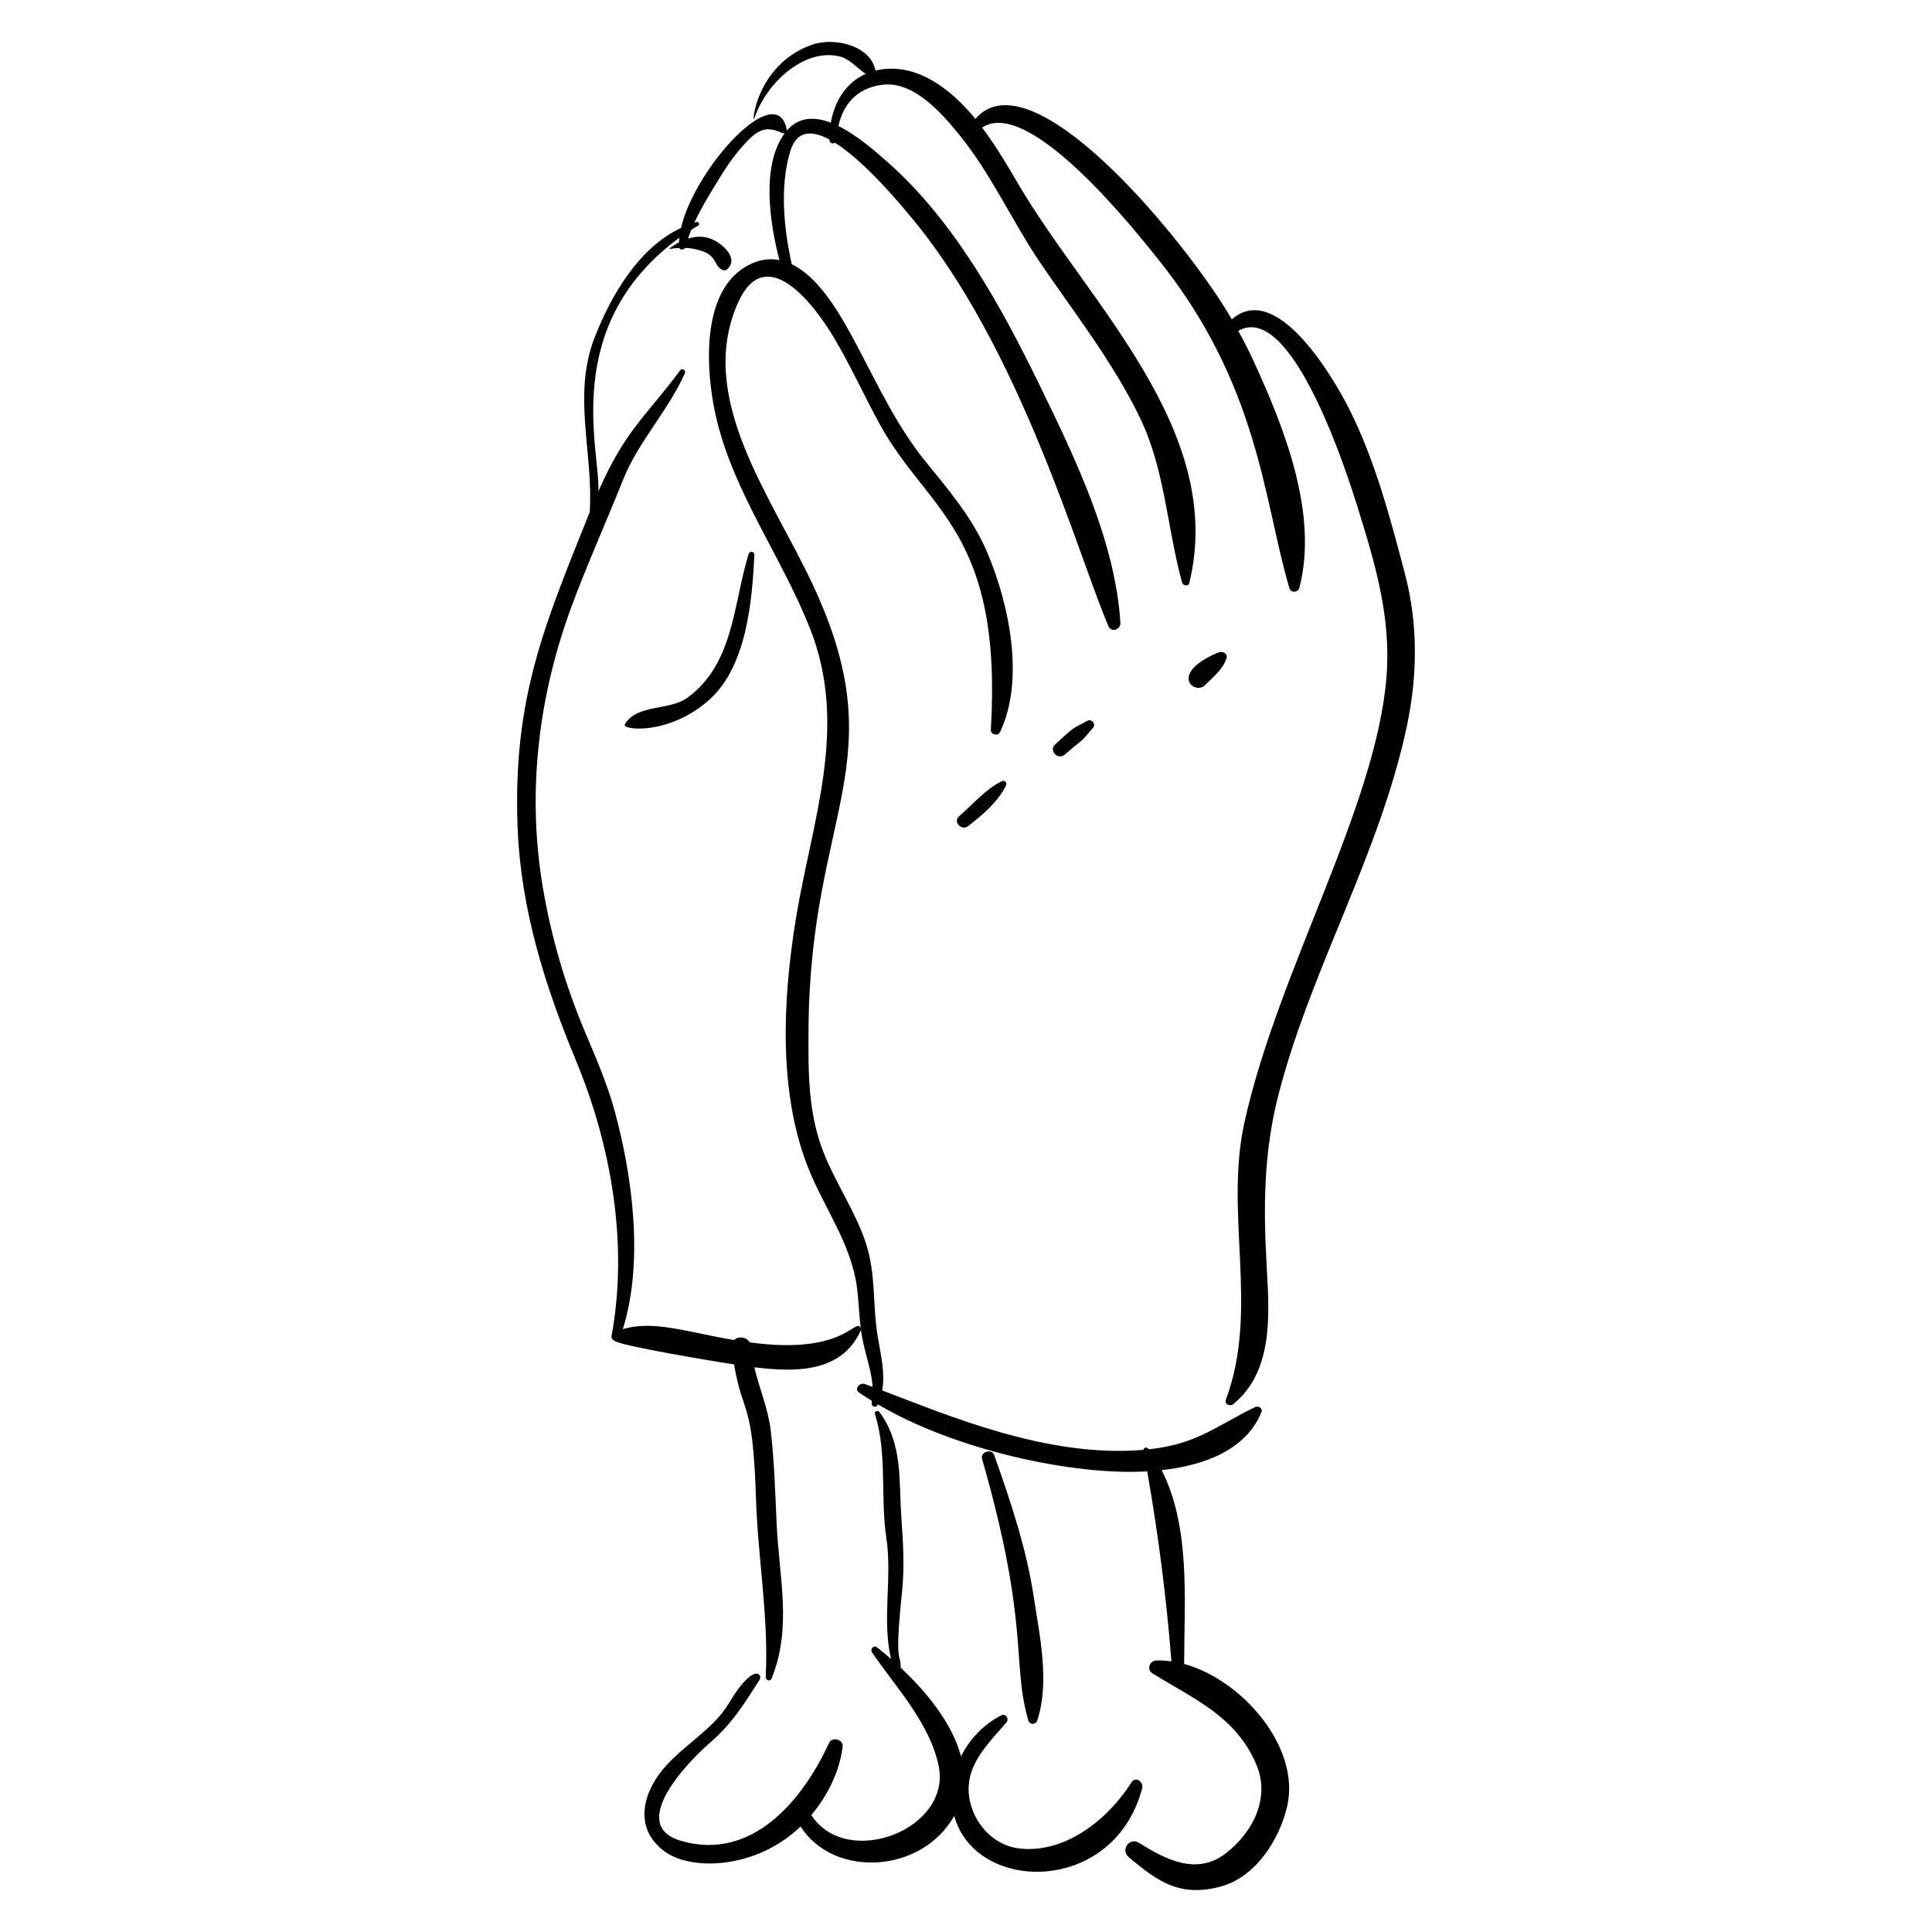 <?xml version="1.0" encoding="UTF-8"?>
<!-- Uploaded to: ICON Repo, www.svgrepo.com, Generator: ICON Repo Mixer Tools -->
<svg fill="#000000" width="800px" height="800px" version="1.1" viewBox="144 144 512 512" xmlns="http://www.w3.org/2000/svg">
 <g>
  <path d="m501.54 252.35c-4.133-8.176-19.219-34.117-31.086-23.723-11.734-20.227-52.945-70.645-67.965-53.113-6.711-8.246-16.121-15.281-26.469-12.812-1.359-6.769-11.082-8.891-16.824-6.856-15.113 5.356-16.09 21.988-15.254 19.441 2.973-8.949 12.73-18.324 22.137-16.43 3.086 0.621 4.902 3.109 7.344 4.711-4.965 2.199-8.215 6.961-9.246 12.945-4.297-1.652-8.516-1.613-11.715 2.16 0.02-0.094 0.055-0.18 0.035-0.277-2.543-13.758-24.332 10.059-28.023 26.012-11.195 5.227-18.559 17.934-22.855 28.941-6.031 15.441-0.305 30.73-1.34 46.375-11.773 29.453-20.473 49.148-19.102 83.648 0.859 21.652 7.227 41.855 15.469 61.695 9.34 22.477 13.902 48.625 9.441 72.879-0.129 0.695 0.262 1.195 0.754 1.375 1.305 1.281 26.719 5.531 31.691 6.258 2.445 14.223 4.961 8.82 5.824 35.711 0.5 15.562 3.391 31.574 2.566 47.102-0.047 0.871 1.176 1.371 1.547 0.457 5.492-13.488 2.004-26.852 1.355-40.949-0.383-8.293-0.605-16.391-1.551-24.664-0.668-5.859-3.051-11.227-4.363-16.895 10.75 1.332 23.094 1.531 28.176-9.691 0.043-0.094 0.059-0.18 0.07-0.27 0.793 5.981 2.816 10.234 3.082 15.168-0.684-0.254-1.363-0.516-2.051-0.766-1.324-0.48-2.918 1.289-1.523 2.246 1.098 0.754 2.227 1.484 3.371 2.191-0.32 2.035 1.293 1.801 1.652 0.98 20.516 12.094 51.699 18.883 71.336 17.73 2.934 16.723 5.086 33.383 6.414 50.34-1.344-0.188-2.676-0.273-3.988-0.223-1.805 0.07-2.672 2.406-1.02 3.43 10.984 6.805 22.035 11.316 27.488 24.074 3.824 8.949-0.91 18.035-8.012 23.562-7.742 6.023-16.012 1.664-23.035-2.715-2.555-1.594-5.031 1.836-2.731 3.777 7.84 6.617 13.594 10.574 24.188 7.828 9.426-2.445 15.762-12.52 17.797-21.344 3.574-15.52-11.852-33.465-27.312-37.695 0.023-16.73 1.766-36.164-5.961-51.359 11.391-1.266 22.383-5.379 26.449-15.391 0.406-1-0.828-1.738-1.652-1.336-10.566 5.152-15.41 9.812-28.156 11.207-0.586-0.789-1.414-0.41-1.453 0.145-25.629 2.199-52.137-9.305-69.246-15.742 0.812-4.609-0.336-9.273-1.152-14.066-1.418-8.328-0.473-16.516-3.082-24.699-2.652-8.309-7.922-15.875-11.18-23.984-4.305-10.711-4.184-21.824-4.106-33.16 0.406-57.828 23.336-70.586 0.879-118.16-10.965-23.227-30.602-48.973-19.672-73.969 7.277-16.645 20.027-0.117 25.355 8.762 4.551 7.582 8.18 15.723 12.449 23.469 12.594 22.828 32.422 28.273 29.305 80.738-0.078 1.297 1.891 1.73 2.434 0.59 6.598-13.891 2.434-33.777-3.312-47.414-3.941-9.355-10.324-16.766-16.66-24.574-14.496-17.859-21.176-45.133-35.227-51.988-2.106-9.602-3.231-20.66-0.371-29.996 1.703-5.555 5.719-5.555 10.363-3.055 0.012 1.137 0.957 1.172 1.453 0.848 8.066 5.062 17.438 16.445 19.863 19.336 29.277 34.836 44.625 90.238 52.625 108.8 0.789 1.828 3.273 0.832 3.16-0.953-1.367-21.523-11.848-43.305-21.164-62.445-10.297-21.152-22.695-43.863-40.539-59.621-3.297-2.914-8.117-7.125-13.031-9.559 1.301-5.719 4.852-9.992 11.461-10.902 8.398-1.156 15.777 7.359 20.484 13.117 8.547 10.453 14.234 23.34 21.863 34.496 9.039 13.223 19.008 25.984 26.031 40.449 6.734 13.871 7.223 29.18 11.234 43.793 0.234 0.848 1.66 1.223 1.922 0.164 9.852-40.32-26.812-74.199-45.227-105.58-2.699-4.602-5.887-10.07-9.668-15.113 12.449-8.316 40.637 27.418 46.492 34.699 26.992 33.578 28.016 63.922 34.938 87.387 0.402 1.363 2.309 1.125 2.641-0.141 5.094-19.551-4.012-42.344-12.07-59.938-1.273-2.785-2.664-5.484-4.117-8.145 14.348-8.215 29.246 39.164 31.516 46.434 4.684 15.012 9.016 29.355 7.762 45.23-2.723 34.469-28.758 77.906-37.633 118.04-5.43 24.543 3.977 49.641-4.938 73.57-0.453 1.219 1.137 1.852 1.969 1.172 10.457-8.551 9.594-23.289 8.898-35.531-0.949-16.66-0.977-31.289 3.367-47.633 8.77-32.992 26.555-62.844 33.707-96.41 2.856-13.414 3.019-27.121-0.469-40.406-3.852-14.668-7.941-30.199-14.809-43.793zm-150.99-39.426c-2.535-0.496-5.234-0.188-8.094 1.277-13.387 6.871-11.297 29.602-8.512 41.082 4.781 19.699 17.328 36.566 24.715 55.262 10.383 26.27 0.461 50.996-3.789 77.227-3.414 21.082-4.68 45.828 3.402 65.949 4.285 10.664 11.406 20.07 12.863 31.699 0.445 3.547 0.527 7.051 0.961 10.559-1.43-3.117-3.887 7.258-29.387 3.766-0.883-1.477-3.09-1.719-4.148-0.625-11.918-1.949-21.352-5.398-29.512-2.871 5.594-17.836 2.586-40.617-2.246-58.152-2.016-7.316-5.133-14.34-8.051-21.32-5.023-12.02-8.598-24.316-10.816-37.148-4.371-25.273-1.336-50.898 7.508-74.84 4.188-11.336 9.195-22.402 13.672-33.633 4.062-10.188 11.926-18.219 16.387-28.25 0.332-0.746-0.719-1.492-1.234-0.797-8.984 12.176-14.516 15.715-21.68 32.09 0.543-10.555-10.363-43.836 21.445-67.191-0.043 0.41-0.074 0.812-0.09 1.215-0.875 0.461-1.699 1-2.445 1.578-0.082 0.062-0.035 0.227 0.078 0.199 0.762-0.184 1.582-0.27 2.414-0.309 0.254 0.629 1.199 0.535 1.602-0.012 1.434 0.078 2.856 0.332 4.109 0.734 1.477 0.477 2.594 1.031 3.473 2.348 0.707 1.062 0.965 2.106 2.172 2.719 0.484 0.246 1.031 0.215 1.438-0.176 3.199-3.078-1.758-7.008-4.387-8.031-1.984-0.77-4.074-0.652-6.051-0.043 0.25-0.785 0.531-1.566 0.844-2.344 0.605-0.375 1.211-0.758 1.832-1.098 0.52-0.285 0.164-1.098-0.398-0.945-0.215 0.059-0.422 0.145-0.633 0.207 1.922-4.203 4.519-8.285 6.754-11.965 2.106-3.465 4.492-6.82 7.324-9.734 3.086-3.176 5.262-3.973 9.246-2.078 0.23 0.109 0.48 0.062 0.695-0.047-6.273 8.391-4.113 23.574-1.461 33.699z"/>
  <path d="m418.88 599.96c3.352-10.168 0.648-22.445-0.938-32.844-1.973-12.945-6.129-25.227-10.473-37.523-0.637-1.805-3.742-0.82-3.215 1.02 12.73 44.285 7.797 54.074 12.27 69.344 0.348 1.195 1.977 1.148 2.356 0.004z"/>
  <path d="m443.85 616.34c-6.203 9.836-17.629 18.977-29.789 17.512-8.012-0.965-13.734-8.828-13.348-16.504 0.348-6.879 5.836-11.965 9.973-16.863 0.852-1.008-0.176-2.516-1.418-1.871-4.734 2.461-8.355 6.375-10.586 10.848-2.297-8.727-9.145-17.105-16.004-23.527 0.082-4.164-1.723 0.055 0.375-20.137 0.695-6.672 0.277-12.961-0.184-19.621-0.699-10.113 0.406-19.496-5.812-27.988-0.441-0.605-1.422-0.156-1.188 0.578 3.305 10.324 1.395 22.055 3.012 32.707 1.621 10.703-1.203 21.602 1.246 32.156-1.27-1.105-2.523-2.137-3.723-3.082-0.914-0.719-1.883 0.551-1.297 1.398 6.41 9.285 15.098 18.512 17.598 29.773 3.758 16.91-23.875 27.656-33.453 13.645-0.082-0.121-0.176-0.227-0.27-0.32 4.469-5.305 7.59-11.832 8.32-18.195 0.219-1.902-2.809-2.672-3.594-0.961-6.988 15.215-20.426 31.473-39.281 25.941-14.535-4.262 2.481-21.461 7.606-25.883 5.922-5.109 9.145-10.297 13.281-16.84 0.848-1.336-1.559-4.836-8.262 6.434-3.981 6.691-12.273 11.207-17.309 17.277-5.769 6.953-7.606 16.117 0.547 21.941 7.152 5.109 24.172 4.523 35.875-6.715 8.719 13.699 32.023 12.566 40.711-2.805 5.68 20.664 42.387 21.008 49.809-7.348 0.43-1.652-1.766-3.242-2.836-1.551z"/>
  <path d="m326.27 328.83c-4.93 3.633-13.457 1.672-16.684 7.117-0.938 1.578 11.969 3.035 22.645-6.746 9.641-8.832 11.098-26.023 11.684-38.09 0.051-1.012-1.234-1.227-1.531-0.266-4.078 13.215-3.856 28.957-16.113 37.984z"/>
  <path d="m409.53 351c-4.414 2.164-7.656 6.137-11.332 9.281-1.754 1.5 0.605 4.023 2.391 2.629 3.859-3.016 7.82-6.328 10.051-10.789 0.324-0.652-0.449-1.441-1.109-1.121z"/>
  <path d="m432.12 335.05c-3.578 1.969-2.996 1.078-8.512 6.258-1.746 1.641 0.77 4.223 2.562 2.668 1.383-1.199 2.793-2.375 4.223-3.519 1.227-0.984 2.141-2.356 3.211-3.496 0.957-1.016-0.262-2.582-1.484-1.91z"/>
  <path d="m466.26 317.18c-12.496 5.445-5.688 11.176-2.887 8.352 2.199-2.219 4.66-4.023 5.68-7.129 0.336-1.023-0.812-2.246-2.793-1.223z"/>
 </g>
</svg>